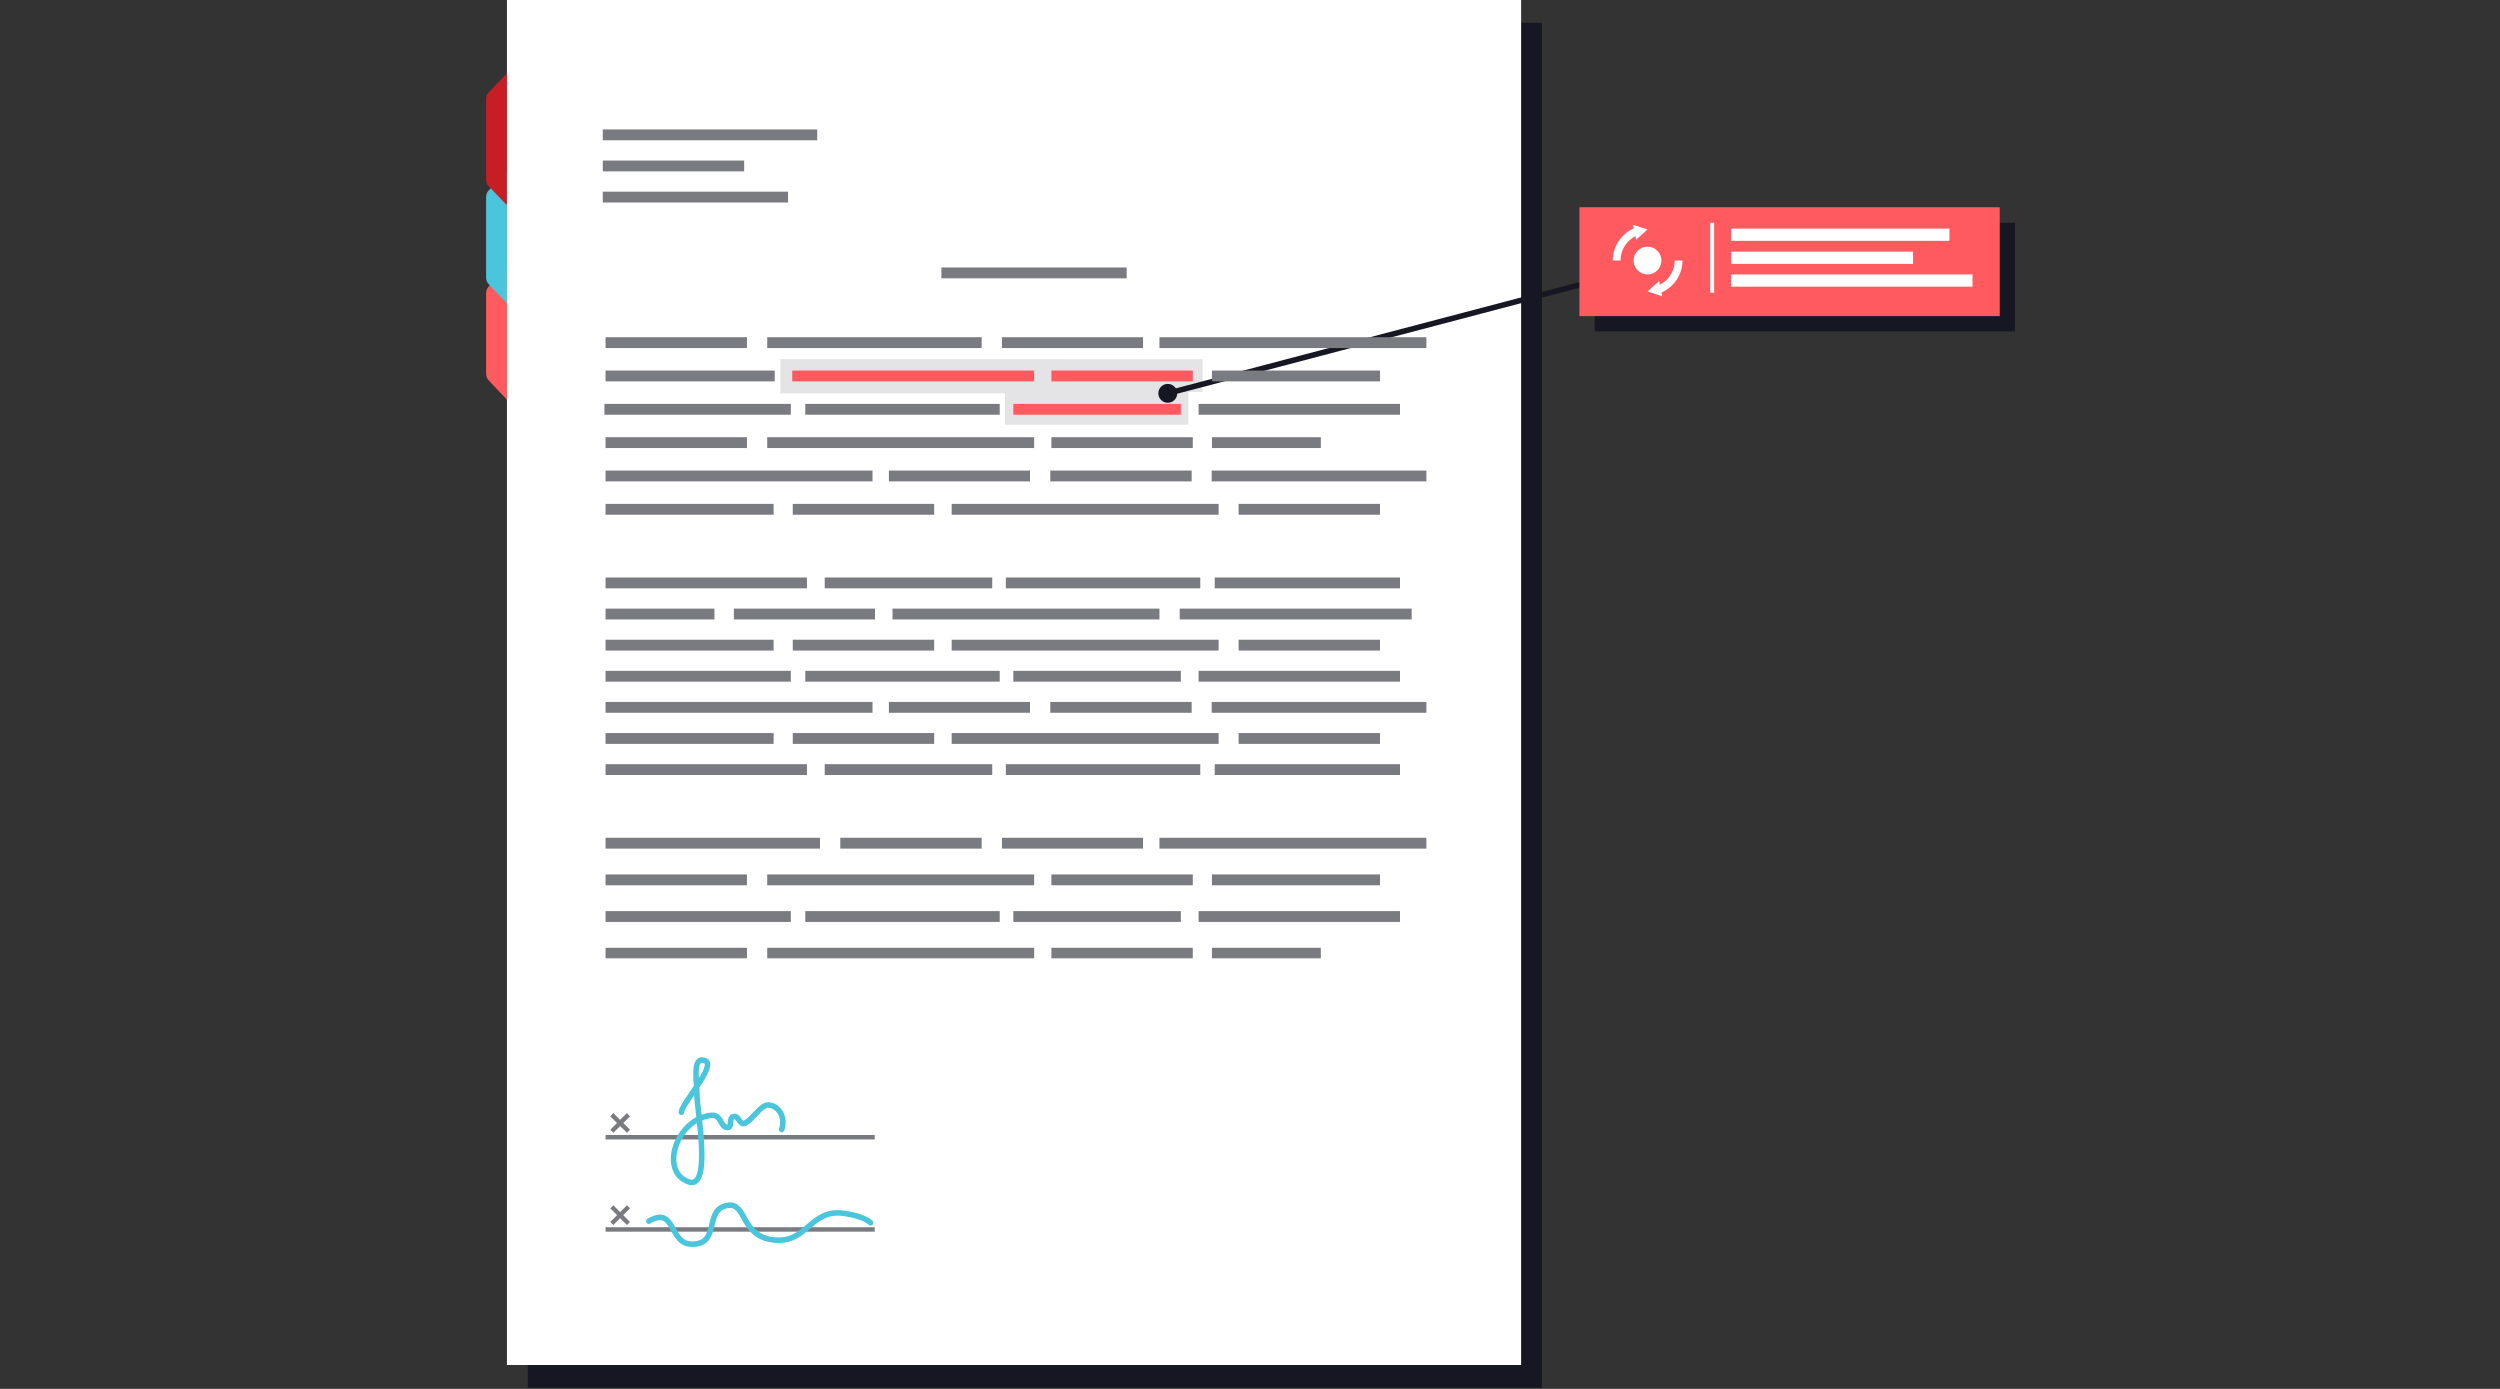 <svg version="1.2" xmlns="http://www.w3.org/2000/svg" viewBox="0 0 900 500" width="900" height="500">
	<rect x="0" y="0" width="900" height="500" fill="#333333" stroke="none"/>
	<title>hero-contract-lifecycle-svg</title>
	<style>
		.s0 { fill: #ff5a5f } 
		.s1 { fill: #4ac5db } 
		.s2 { fill: #c71d25 } 
		.s3 { fill: #171723 } 
		.s4 { fill: #ffffff } 
		.s5 { fill: #7a7a81 } 
		.s6 { fill: none;stroke: #4ac5db;stroke-linecap: round;stroke-width: 2 } 
		.s7 { fill: none;stroke: #171723;stroke-width: 2 } 
		.s8 { fill: none;stroke: #ffffff;stroke-width: 2.8 } 
	</style>
	<g id="Layer">
		<path id="Layer" class="s0" d="m175 134.4v-28.7c0-1 0.3-1.9 0.9-2.5l6.6-6.9v47.6l-6.6-7c-0.6-0.6-0.9-1.5-0.9-2.5z"/>
	</g>
	<g id="Layer">
		<path id="Layer" class="s1" d="m175 99.8v-28.7c0-1 0.3-1.9 0.9-2.5l6.6-6.9v47.5l-6.6-6.9c-0.6-0.6-0.9-1.5-0.9-2.5z"/>
	</g>
	<g id="Layer">
		<path id="Layer" class="s2" d="m175 64.5v-28.7c0-1 0.3-1.9 0.9-2.5l6.6-6.9v47.5l-6.6-6.9c-0.6-0.6-0.9-1.5-0.9-2.5z"/>
	</g>
	<g id="Layer">
		<path id="Layer" class="s3" d="m190 8.2h365.1v491.4h-365.1z"/>
	</g>
	<g id="Layer">
		<path id="Layer" class="s4" d="m182.5 0h365.1v491.4h-365.1z"/>
	</g>
	<g id="Layer">
		<path id="Layer" class="s5" d="m218 441.8h96.9v1.6h-96.9z"/>
	</g>
	<g id="Layer">
		<path id="Layer" class="s5" d="m225.7 441l-6-6 1.1-1.1 6 6z"/>
	</g>
	<g id="Layer">
		<path id="Layer" class="s5" d="m219.7 439.9l6-6 1.1 1.1-6 6z"/>
	</g>
	<g id="Layer">
		<path id="Layer" class="s5" d="m218 408.6h96.9v1.6h-96.9z"/>
	</g>
	<g id="Layer">
		<path id="Layer" class="s5" d="m225.7 407.8l-6-5.9 1.1-1.2 6 6z"/>
	</g>
	<g id="Layer">
		<path id="Layer" class="s5" d="m219.7 406.7l6-6 1.1 1.2-6 5.9z"/>
	</g>
	<g id="Layer">
		<path id="Layer" class="s6" d="m245.3 400.4c0.2-3.4 13.1-17.1 8.4-18.6-4.6-1.6-2.8 7.4-2.8 12.3-0.1 4.8 5.5 34.2-2.9 31.4-10.8-3.6-4.5-22.8 8.2-24 3.6-0.2 3.1 4.4 5.7 4.4 2 0 0.1-4 2.6-4 1.3 0 2 3.2 3.6 2.5 2.9-1.4 5.8-6.7 8.5-6.6 3.8 0.2 6.3 4.5 4.8 8.8"/>
	</g>
	<g id="Layer">
		<path id="Layer" class="s6" d="m313.4 440.2c0 0-2.2-2.4-9.6-3.4-12.2-1.7-13 10.8-25.1 9.6-12.1-1.2-9.8-13.4-16.6-12.5-9 1.3-2.5 13.9-12.8 14-8.7 0.2-5.8-14-15.7-8.3"/>
	</g>
	<g id="Layer">
		<g id="Layer" style="opacity: .2">
			<g id="Layer">
				<path id="Layer" class="s5" d="m432.9 129.3v11.8h-5.1v11.8h-66v-11.3h-80.9v-12.3z"/>
			</g>
		</g>
	</g>
	<g id="Layer">
		<path id="Layer" class="s5" d="m338.9 96.3h66.7v3.9h-66.7z"/>
	</g>
	<g id="Layer">
		<path id="Layer" class="s5" d="m217 69h66.7v3.9h-66.7z"/>
	</g>
	<g id="Layer">
		<path id="Layer" class="s5" d="m217 57.8h50.9v3.9h-50.9z"/>
	</g>
	<g id="Layer">
		<path id="Layer" class="s5" d="m217 46.6h77.2v3.9h-77.2z"/>
	</g>
	<g id="Layer">
		<path id="Layer" class="s7" d="m420.4 141.6l178.1-46.9"/>
	</g>
	<g id="Layer">
		<path id="Layer" class="s5" d="m276.2 121.4h77.2v3.9h-77.2z"/>
	</g>
	<g id="Layer">
		<path id="Layer" class="s5" d="m360.7 121.4h50.8v3.9h-50.8z"/>
	</g>
	<g id="Layer">
		<path id="Layer" class="s5" d="m218 121.4h50.9v3.9h-50.9z"/>
	</g>
	<g id="Layer">
		<path id="Layer" class="s5" d="m417.4 121.4h96.1v3.9h-96.1z"/>
	</g>
	<g id="Layer">
		<path id="Layer" class="s5" d="m378.5 157.4h50.9v3.9h-50.9z"/>
	</g>
	<g id="Layer">
		<path id="Layer" class="s5" d="m436.3 157.4h39.2v3.9h-39.2z"/>
	</g>
	<g id="Layer">
		<path id="Layer" class="s5" d="m218 157.4h50.9v3.9h-50.9z"/>
	</g>
	<g id="Layer">
		<path id="Layer" class="s5" d="m276.2 157.4h96.1v3.9h-96.1z"/>
	</g>
	<g id="Layer">
		<path id="Layer" class="s5" d="m436.2 169.4h77.3v3.9h-77.3z"/>
	</g>
	<g id="Layer">
		<path id="Layer" class="s5" d="m378.1 169.4h50.9v3.9h-50.9z"/>
	</g>
	<g id="Layer">
		<path id="Layer" class="s5" d="m320 169.4h50.8v3.9h-50.8z"/>
	</g>
	<g id="Layer">
		<path id="Layer" class="s5" d="m218 169.4h96.1v3.9h-96.1z"/>
	</g>
	<g id="Layer">
		<path id="Layer" class="s0" d="m378.5 133.4h50.9v3.9h-50.9z"/>
	</g>
	<g id="Layer">
		<path id="Layer" class="s5" d="m436.3 133.4h60.5v3.9h-60.5z"/>
	</g>
	<g id="Layer">
		<path id="Layer" class="s5" d="m218 133.4h60.9v3.9h-60.9z"/>
	</g>
	<g id="Layer">
		<path id="Layer" class="s0" d="m285.2 133.4h87.1v3.9h-87.1z"/>
	</g>
	<g id="Layer">
		<path id="Layer" class="s5" d="m289.9 145.4h70v3.9h-70z"/>
	</g>
	<g id="Layer">
		<path id="Layer" class="s5" d="m217.6 145.4h67.1v3.9h-67.1z"/>
	</g>
	<g id="Layer">
		<path id="Layer" class="s5" d="m431.5 145.4h72.5v3.9h-72.5z"/>
	</g>
	<g id="Layer">
		<path id="Layer" class="s0" d="m364.8 145.4h60.3v3.9h-60.3z"/>
	</g>
	<g id="Layer">
		<path id="Layer" class="s5" d="m285.4 181.4h50.9v3.9h-50.9z"/>
	</g>
	<g id="Layer">
		<path id="Layer" class="s5" d="m445.9 181.4h50.9v3.9h-50.9z"/>
	</g>
	<g id="Layer">
		<path id="Layer" class="s5" d="m342.6 181.4h96.1v3.9h-96.1z"/>
	</g>
	<g id="Layer">
		<path id="Layer" class="s5" d="m218 181.4h60.5v3.9h-60.5z"/>
	</g>
	<g id="Layer">
		<circle id="Layer" class="s3" cx="420.4" cy="141.6" r="3.4"/>
	</g>
	<g id="Layer">
		<path id="Layer" class="s5" d="m285.4 230.3h50.9v3.9h-50.9z"/>
	</g>
	<g id="Layer">
		<path id="Layer" class="s5" d="m218 230.3h60.5v3.9h-60.5z"/>
	</g>
	<g id="Layer">
		<path id="Layer" class="s5" d="m445.9 230.3h50.9v3.9h-50.9z"/>
	</g>
	<g id="Layer">
		<path id="Layer" class="s5" d="m342.6 230.3h96.1v3.9h-96.1z"/>
	</g>
	<g id="Layer">
		<path id="Layer" class="s5" d="m436.2 252.7h77.3v3.9h-77.3z"/>
	</g>
	<g id="Layer">
		<path id="Layer" class="s5" d="m378.1 252.7h50.9v3.9h-50.9z"/>
	</g>
	<g id="Layer">
		<path id="Layer" class="s5" d="m320 252.7h50.8v3.9h-50.8z"/>
	</g>
	<g id="Layer">
		<path id="Layer" class="s5" d="m218 252.7h96.1v3.9h-96.1z"/>
	</g>
	<g id="Layer">
		<path id="Layer" class="s5" d="m437.3 275.1h66.7v3.9h-66.7z"/>
	</g>
	<g id="Layer">
		<path id="Layer" class="s5" d="m362.1 275.1h70v3.9h-70z"/>
	</g>
	<g id="Layer">
		<path id="Layer" class="s5" d="m296.9 275.1h60.3v3.9h-60.3z"/>
	</g>
	<g id="Layer">
		<path id="Layer" class="s5" d="m218 275.1h72.5v3.9h-72.5z"/>
	</g>
	<g id="Layer">
		<path id="Layer" class="s5" d="m264.2 219.1h50.8v3.9h-50.8z"/>
	</g>
	<g id="Layer">
		<path id="Layer" class="s5" d="m218 219.1h39.2v3.9h-39.2z"/>
	</g>
	<g id="Layer">
		<path id="Layer" class="s5" d="m424.7 219.1h83.5v3.9h-83.5z"/>
	</g>
	<g id="Layer">
		<path id="Layer" class="s5" d="m321.3 219.1h96.1v3.9h-96.1z"/>
	</g>
	<g id="Layer">
		<path id="Layer" class="s5" d="m218 241.5h66.7v3.9h-66.7z"/>
	</g>
	<g id="Layer">
		<path id="Layer" class="s5" d="m364.8 241.5h60.3v3.9h-60.3z"/>
	</g>
	<g id="Layer">
		<path id="Layer" class="s5" d="m431.5 241.5h72.5v3.9h-72.5z"/>
	</g>
	<g id="Layer">
		<path id="Layer" class="s5" d="m289.9 241.5h70v3.9h-70z"/>
	</g>
	<g id="Layer">
		<path id="Layer" class="s5" d="m362.1 207.9h70v3.9h-70z"/>
	</g>
	<g id="Layer">
		<path id="Layer" class="s5" d="m218 207.9h72.5v3.9h-72.5z"/>
	</g>
	<g id="Layer">
		<path id="Layer" class="s5" d="m437.3 207.9h66.7v3.9h-66.7z"/>
	</g>
	<g id="Layer">
		<path id="Layer" class="s5" d="m296.9 207.9h60.3v3.9h-60.3z"/>
	</g>
	<g id="Layer">
		<path id="Layer" class="s5" d="m285.4 263.9h50.9v3.9h-50.9z"/>
	</g>
	<g id="Layer">
		<path id="Layer" class="s5" d="m218 263.9h60.5v3.9h-60.5z"/>
	</g>
	<g id="Layer">
		<path id="Layer" class="s5" d="m445.9 263.9h50.9v3.9h-50.9z"/>
	</g>
	<g id="Layer">
		<path id="Layer" class="s5" d="m342.6 263.9h96.1v3.9h-96.1z"/>
	</g>
	<g id="Layer">
		<path id="Layer" class="s3" d="m574.1 80.2h151.3v39.1h-151.3z"/>
	</g>
	<g id="Layer">
		<path id="Layer" class="s0" d="m568.6 74.6h151.3v39.2h-151.3z"/>
	</g>
	<g id="Layer">
		<path id="Layer" class="s8" d="m589.2 83.3c-4.2 1.6-7.2 5.7-7.2 10.5"/>
	</g>
	<g id="Layer">
		<path id="Layer" class="s4" d="m587.8 80.9l5.3 1.7-4.1 3.7z"/>
	</g>
	<g id="Layer">
		<path id="Layer" class="s8" d="m597.1 104.2c4.2-1.6 7.2-5.7 7.2-10.4"/>
	</g>
	<g id="Layer">
		<path id="Layer" class="s4" d="m598.4 106.7l-5.3-1.8 4.2-3.7z"/>
	</g>
	<g id="Layer">
		<circle id="Layer" class="s4" cx="593.1" cy="93.8" r="5"/>
	</g>
	<g id="Layer">
		<path id="Layer" class="s5" d="m378.5 314.8h50.9v3.9h-50.9z"/>
	</g>
	<g id="Layer">
		<path id="Layer" class="s5" d="m436.3 314.8h60.5v3.9h-60.5z"/>
	</g>
	<g id="Layer">
		<path id="Layer" class="s5" d="m218 314.8h50.9v3.9h-50.9z"/>
	</g>
	<g id="Layer">
		<path id="Layer" class="s5" d="m276.2 314.8h96.1v3.9h-96.1z"/>
	</g>
	<g id="Layer">
		<path id="Layer" class="s5" d="m378.5 341.2h50.9v3.8h-50.9z"/>
	</g>
	<g id="Layer">
		<path id="Layer" class="s5" d="m436.3 341.2h39.2v3.8h-39.2z"/>
	</g>
	<g id="Layer">
		<path id="Layer" class="s5" d="m218 341.2h50.9v3.8h-50.9z"/>
	</g>
	<g id="Layer">
		<path id="Layer" class="s5" d="m276.2 341.2h96.1v3.8h-96.1z"/>
	</g>
	<g id="Layer">
		<path id="Layer" class="s5" d="m218 301.6h77.2v3.9h-77.2z"/>
	</g>
	<g id="Layer">
		<path id="Layer" class="s5" d="m360.7 301.6h50.8v3.9h-50.8z"/>
	</g>
	<g id="Layer">
		<path id="Layer" class="s5" d="m417.4 301.6h96.1v3.9h-96.1z"/>
	</g>
	<g id="Layer">
		<path id="Layer" class="s5" d="m302.5 301.6h50.9v3.9h-50.9z"/>
	</g>
	<g id="Layer">
		<path id="Layer" class="s5" d="m218 328h66.7v3.9h-66.7z"/>
	</g>
	<g id="Layer">
		<path id="Layer" class="s5" d="m364.8 328h60.3v3.9h-60.3z"/>
	</g>
	<g id="Layer">
		<path id="Layer" class="s5" d="m289.9 328h70v3.9h-70z"/>
	</g>
	<g id="Layer">
		<path id="Layer" class="s5" d="m431.5 328h72.5v3.9h-72.5z"/>
	</g>
	<g id="Layer">
		<path id="Layer" class="s4" d="m615.7 80.2h1.4v25.2h-1.4z"/>
	</g>
	<g id="Layer">
		<path id="Layer" class="s4" d="m623.2 82.3h78.6v4.4h-78.6z"/>
	</g>
	<g id="Layer">
		<path id="Layer" class="s4" d="m623.2 90.6h65.5v4.4h-65.5z"/>
	</g>
	<g id="Layer">
		<path id="Layer" class="s4" d="m623.2 98.8h86.9v4.4h-86.9z"/>
	</g>
</svg>